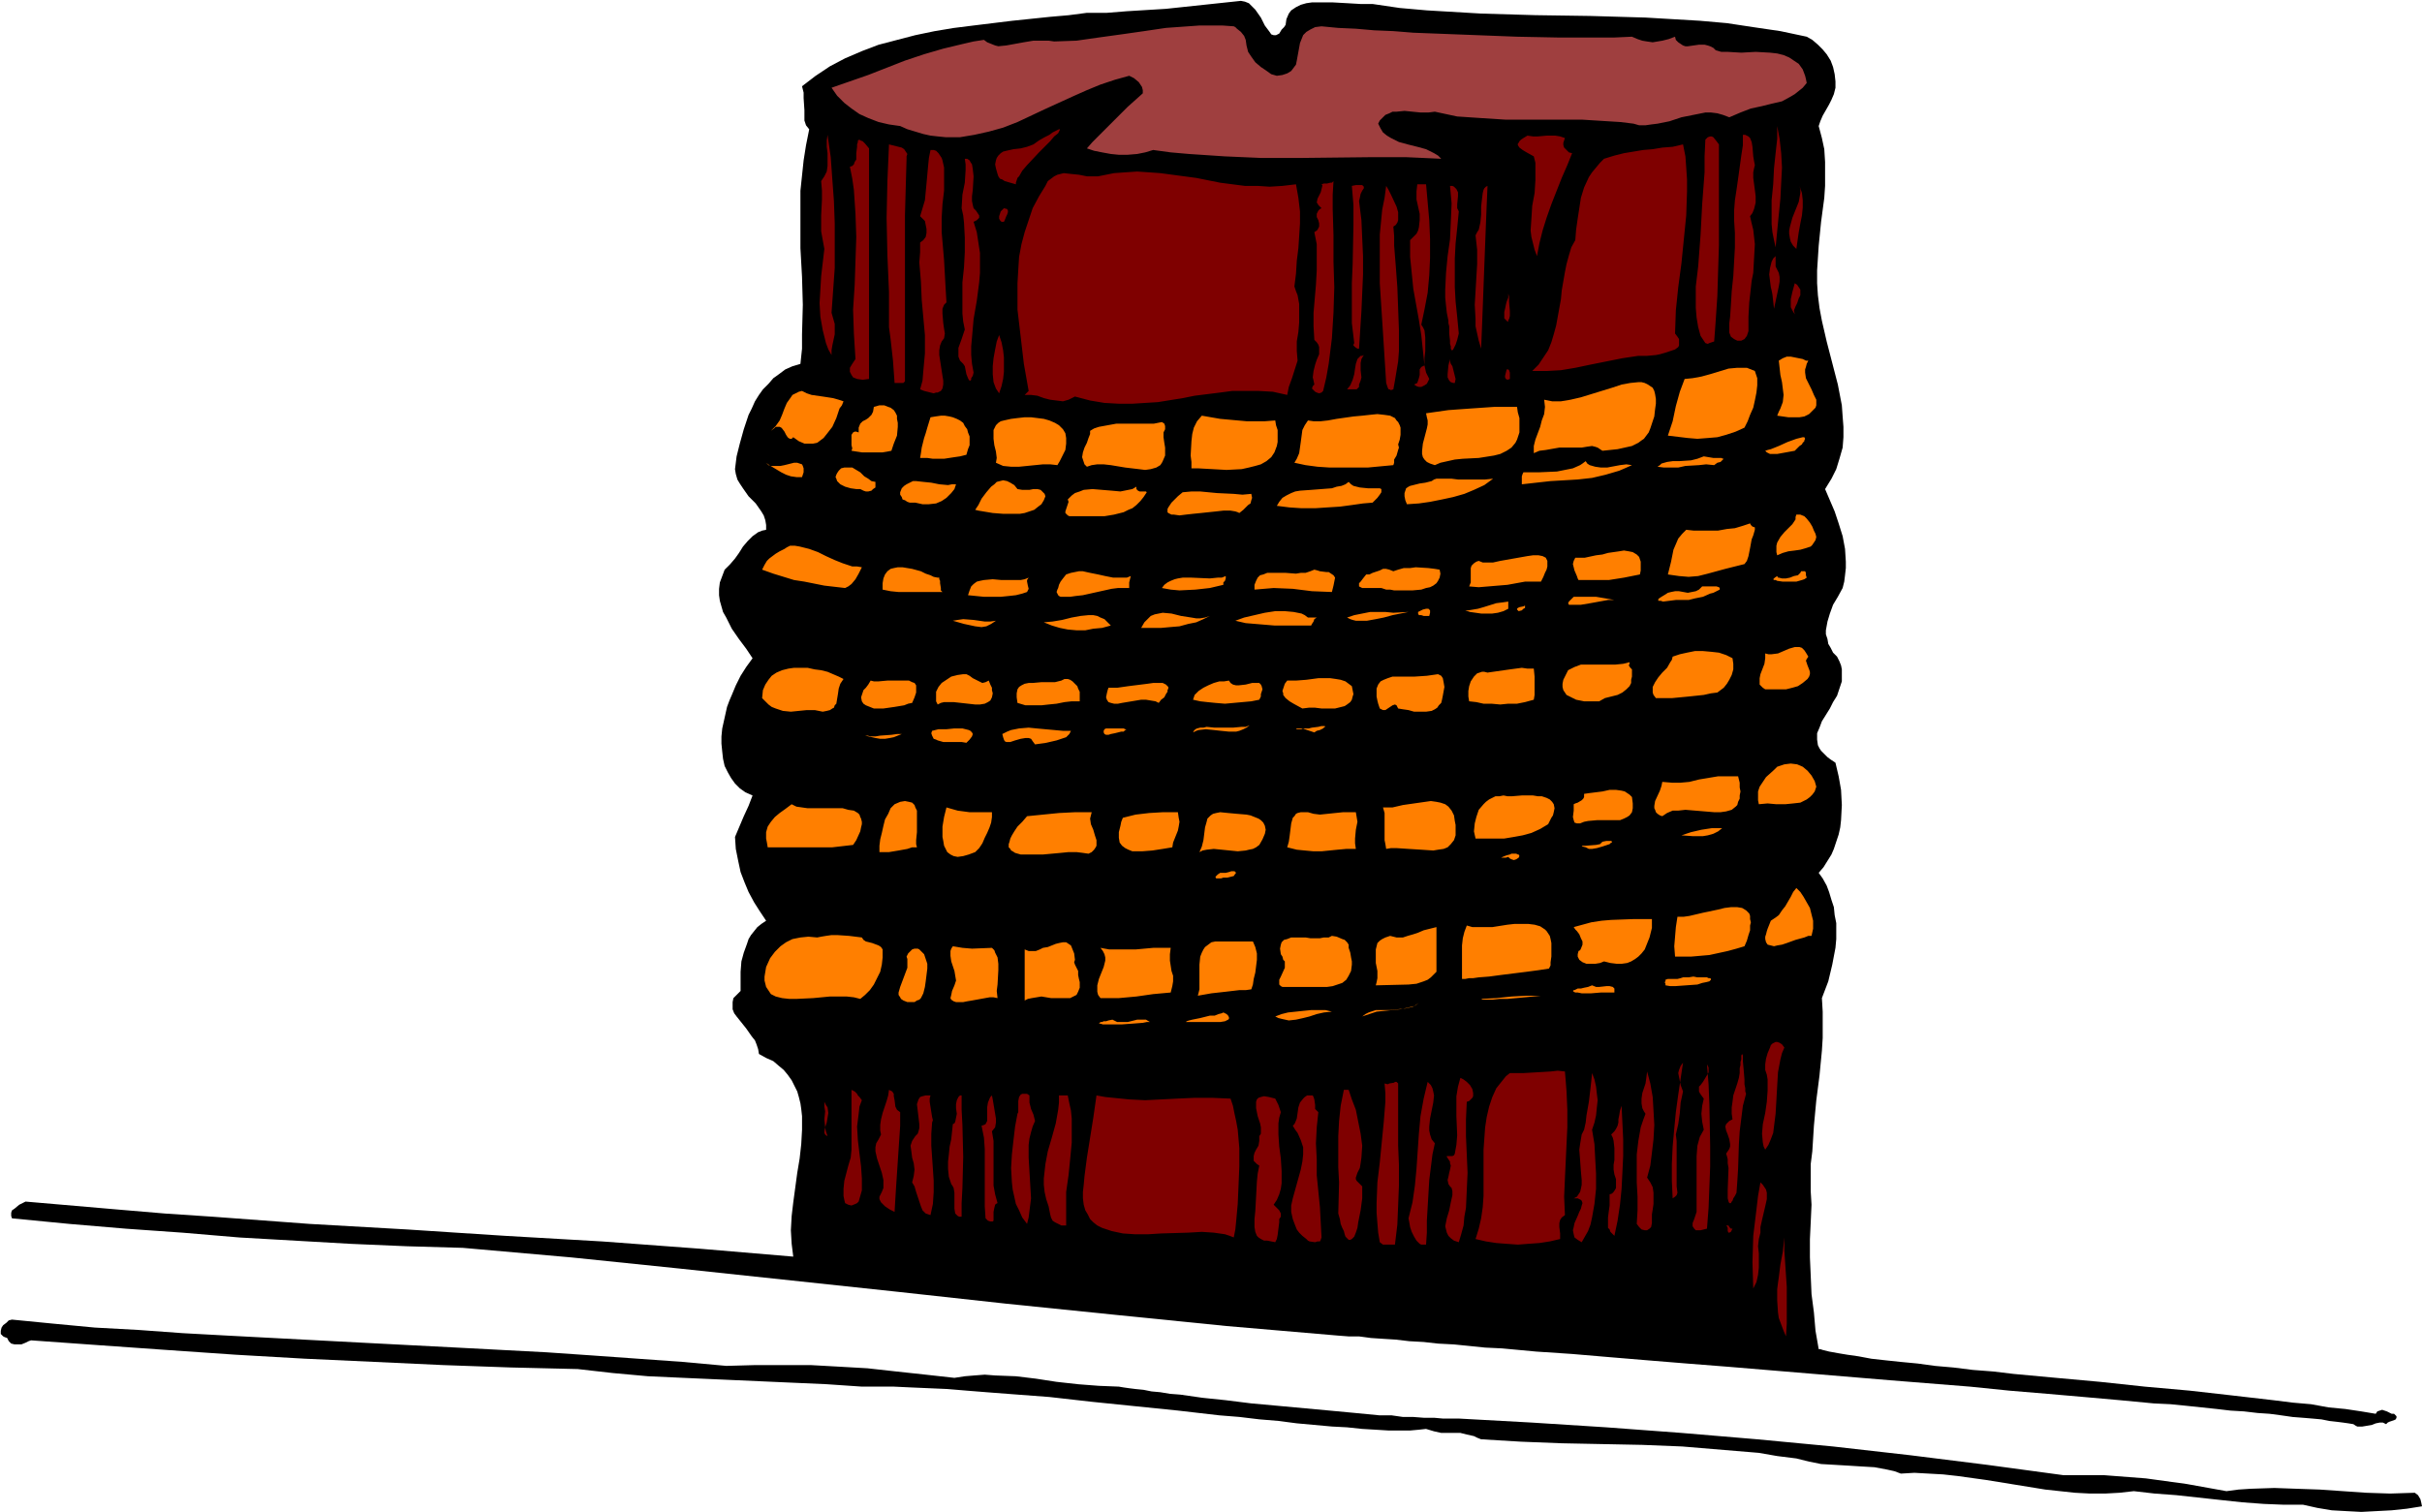 <svg xmlns="http://www.w3.org/2000/svg" fill-rule="evenodd" height="306.218" preserveAspectRatio="none" stroke-linecap="round" viewBox="0 0 3035 1895" width="490.455"><style>.brush1{fill:#000}.pen1{stroke:none}.brush3{fill:#7f0000}.brush4{fill:#ff7f00}</style><path class="pen1 brush1" d="m1611 31 1-7 3-7 3-4 6-4 6-3 7-2 7-1h26l18 1 17 1h15l34 5 34 3 34 2 34 2 68 2 69 1 69 2 34 2 34 2 34 3 33 5 34 5 33 7 7 4 7 6 6 6 5 6 5 8 3 8 2 9 1 9v8l-2 8-3 7-3 6-8 14-3 7-2 6 4 15 3 14 1 16v30l-1 15-4 30-3 30-2 31v16l1 15 2 16 3 16 6 26 7 27 7 27 5 26 1 14 1 13v13l-1 13-4 14-4 13-6 12-8 13 12 28 5 15 5 16 3 16 1 16v8l-1 9-1 8-2 8-6 11-6 10-4 11-3 10-2 11v5l2 6 1 6 3 5 3 6 5 5 3 6 2 5 1 5v15l-3 9-3 9-5 8-4 8-5 8-5 8-3 8-3 7v8l1 7 2 4 2 3 4 4 4 4 4 3 6 4 4 17 3 17 1 19-1 19-1 9-2 9-3 9-3 9-3 7-5 8-5 8-6 7 5 7 5 9 3 8 3 10 3 9 1 10 2 10v20l-1 11-4 21-5 21-8 21 1 17v33l-1 16-3 31-4 31-3 32-2 32-2 16v34l1 17-1 22-1 21v23l1 23 1 23 3 23 2 23 4 23h2l3 1 8 2 11 2 12 2 14 2 16 3 18 2 19 2 21 2 22 3 23 2 24 3 26 2 25 3 54 5 55 5 56 6 56 5 53 6 26 3 26 3 24 3 23 2 22 4 21 2 20 3 18 3 2-3 3-1 3-1 3 1 3 1 6 3h3l3 3v2l-1 2-2 1-6 2-2 1-2 2-2-1-2-1h-4l-5 1-5 2-6 1-6 1h-6l-2-1-3-2-6-1-7-1-8-1-9-1-10-2-11-1-12-1-13-1-14-2-15-2-15-1-17-2-17-1-17-2-19-2-19-2-20-2-21-1-42-4-45-4-46-4-48-4-49-5-50-4-50-4-204-17-51-4-49-4-48-4-47-4-45-3-43-4-21-1-20-2-20-2-19-1-18-2-18-1-17-2-16-1-15-1-15-2h-13l-13-1-140-12-139-14-137-14-137-15-272-29-136-14-136-12-70-2-70-3-70-4-70-4-71-6-71-5-71-6-72-7-1-3v-4l1-3 3-2 6-5 8-4 58 5 58 5 59 5 60 4 121 9 123 7 61 4 62 4 121 7 121 9 59 5 59 5-1-8-1-8-1-17 1-18 2-17 5-37 3-18 2-18 1-18v-17l-1-9-1-7-2-8-2-7-4-8-3-6-5-7-5-6-6-5-7-6-9-4-9-5-1-6-2-6-2-5-4-5-7-10-8-10-4-5-3-4-2-5v-9l1-5 4-4 5-5v-24l1-13 3-11 4-11 2-6 3-5 4-5 4-5 5-4 6-4-8-12-7-11-7-13-5-12-5-13-3-14-3-15-1-15 11-26 6-13 5-13-9-4-7-5-6-6-5-7-4-7-4-8-2-9-1-9-1-10v-9l1-10 2-9 2-9 2-9 3-8 3-7 5-12 6-12 7-11 8-11-8-12-9-12-9-13-7-14-4-7-2-7-2-7-1-7v-8l1-8 3-8 3-8 7-7 6-7 5-7 5-8 6-7 6-6 7-5 5-2 5-1v-6l-1-6-2-6-3-5-7-10-9-9-7-10-4-6-3-5-2-7-1-6 1-8 1-8 4-16 5-18 6-18 4-8 4-9 5-8 5-7 7-7 6-7 7-5 8-6 9-4 10-3 2-19v-18l1-37-1-35-2-36v-72l2-19 2-19 3-19 4-20-4-5-2-6v-13l-1-15v-7l-2-8 17-13 18-12 19-10 21-9 21-8 23-6 23-6 24-5 24-4 24-3 49-6 48-5 23-2 23-3h25l25-2 49-3 47-5 47-5 5 1 5 2 4 4 4 4 7 10 5 10 3 4 3 4 2 3 3 1h3l4-2 3-5 3-3 2-3z"/><path class="pen1" style="fill:#9f3f3f" d="m1561 50 1 7 2 8 4 6 5 7 7 6 6 4 7 5 7 2 7-1 6-2 5-3 3-4 3-4 1-5 2-11 2-11 2-5 2-5 4-4 5-3 6-3 8-1 21 2 22 1 23 2 24 1 25 2 26 1 52 2 52 2 51 1h71l22-1 7 3 6 2 6 1 7 1 6-1 6-1 8-2 8-3 1 4 3 3 3 2 3 2 3 1h3l14-2h7l4 1 3 1 4 2 3 3 7 2h8l17 1 18-1 18 1 9 1 8 2 7 3 6 4 6 4 5 7 3 8 1 4 1 5-5 6-5 4-5 4-5 3-11 6-13 3-12 3-14 3-13 5-14 6-8-3-7-2-8-1h-7l-15 3-15 3-15 5-15 3-8 1-7 1h-8l-7-2-16-2-16-1-32-2h-96l-31-2-15-1-15-1-14-3-14-3-8 1h-10l-10-1-10-1-10 1h-5l-4 2-5 2-3 3-4 4-2 4 3 6 3 5 5 4 5 3 10 5 11 3 12 3 11 3 10 5 5 3 4 4-44-2h-44l-91 1h-46l-46-2-45-3-23-2-22-3-10 3-10 2-12 1h-11l-10-1-11-2-10-2-9-3 7-8 8-8 18-18 18-18 19-17v-4l-1-4-2-3-2-3-6-5-6-3-18 5-18 6-17 7-18 8-35 16-34 16-18 7-18 5-18 4-18 3h-18l-10-1-9-1-9-2-10-3-10-3-9-4-14-2-13-3-13-5-11-5-10-7-9-7-9-9-7-10 23-8 23-8 46-18 24-8 24-7 25-6 13-3 13-2 4 3 5 2 5 2 4 1 10-1 11-2 11-2 12-2h19l7 1 28-1 28-4 29-4 28-4 27-4 28-2 14-1h29l14 1 2 1 2 2 5 4 4 5 2 5z"/><path class="pen1 brush3" d="m2225 310-2-9-2-10-1-10v-30l2-20 1-20 2-19 2-18v-16l3 16 2 18 1 18-1 19-1 20-2 20-4 41zm-952-79-14-4-3-2-3-1-2-3-1-3-2-7-1-5 1-5 1-3 2-3 3-3 3-2 4-1 9-2 9-1 8-2 8-3 7-5 7-4 6-3 4-3 4-2 2-1 2-1h1v1l-1 2-1 2-5 4-5 6-7 7-7 7-15 16-6 7-4 7-2 2-1 3-1 3v2zm-231 161 2 7 2 7v13l-3 14-1 6v6l-4-7-3-8-2-8-2-8-3-17-1-17 1-17 1-17 4-34-2-11-2-11v-20l1-20v-11l-1-12 2-3 2-3 3-6 1-7v-16l-1-8v-8l1-7 4 28 2 28 2 27 1 28v56l-2 28-2 28zm928-200-6 15-7 16-13 33-6 17-5 16-4 16-3 16-3-8-2-8-2-8-1-8 1-15 1-16 3-16 1-16v-22l-2-8-9-5-5-3-4-3-2-3v-2l1-1 1-2 2-2 3-2 5-3 7 1h6l11-1h11l6 1 6 2-1 3-1 3v3l1 3 2 2 2 2 2 2 4 1zm229 15-1 4-1 5v7l2 15 1 8v8l-1 4-1 4-2 5-3 4 2 9 2 8 1 9 1 9-1 18-1 18-2 10-1 9-2 18-1 18v18l-1 3-1 3-3 4-4 2h-5l-4-2-4-3-2-5v-12l1-8 1-15 1-17 2-19 2-36v-18l-1-16v-12l1-13 2-13 2-14 4-29 2-13v-13h3l2 1 2 1 2 2 2 5 1 6 1 12 1 6 1 5zm-45-26v126l-1 32-1 32-2 30-1 14-1 13-3 1-3 1-2 1-3-1-6-9-3-11-2-12-1-12v-27l3-25 3-40 1-19 1-19 3-40v-20l1-21 3-3 3-1h2l2 1 4 5 3 4zm101-8 1 13 1 13-1-13-1-13zm-1166 13v289l-8 1-7-1-5-2-2-3-2-4v-5l3-5 4-6-1-16-1-16-1-30 2-31 1-30 1-30-1-29-1-15-1-15-2-14-3-15 3-1 2-2 1-3 2-3v-8l1-8v-3l1-3v-2l2-1 1 1 3 1 3 3 5 6zm47 13-1 35-1 36v208l-1 1-1 1h-11l-1-14-1-14-3-27-2-15v-44l-2-46-1-47 1-46 2-46 8 2 8 2 3 2 2 3 2 3-1 3v3zm973-18 3 15 1 14 1 15v15l-1 30-3 30-3 30-4 30-3 29-1 29 3 4 2 3v8l-1 2-4 3-6 2-6 2-7 2-5 1-11 1h-11l-20 3-20 4-20 4-19 4-18 3-18 1h-18l8-8 6-9 6-9 4-10 3-10 3-11 4-22 2-11 1-11 4-23 2-10 3-11 3-10 5-9 1-13 2-14 2-13 2-13 4-13 6-13 4-6 5-6 5-6 5-5 13-4 12-3 24-4 12-1 12-2 13-1 13-3zm-926 58-2 17-1 17v18l3 35 1 18 1 18 1 17-3 3-2 5v6l1 12 1 7 1 6-1 6-3 4-2 5-1 6v6l2 13 2 13 1 6v5l-1 5-2 3-4 2h-2l-3 1-4-1-4-1-4-1-5-2 3-11 1-12 1-11 1-11v-23l-2-22-2-22-1-23-2-24 1-13v-12l4-3 3-4 1-5v-5l-1-5-1-5-3-3-3-3 3-10 3-10 2-21 2-22 1-10 2-10h4l3 1 3 3 2 3 2 3 1 3 2 9v29zm35 13 1 5 1 4 3 3 2 3 2 3v3l-1 1-2 2-2 1-2 1 4 13 2 13 2 13v25l-1 12-3 23-4 23-2 23-1 11v11l1 11 2 11-1 4-2 3v2l-1 1h-1l-1-1-1-2-2-5-1-5-1-5-2-3-4-4-2-5v-11l4-11 4-12-2-10-1-10v-39l2-19 1-19v-18l-1-19-1-9-2-9 1-17 3-15 1-16v-7l-1-7h3l3 2 1 2 2 3 1 6 1 9-1 17-1 8v6zm406-21 3 17 2 17v15l-1 16-1 15-2 16-1 16-2 16 2 6 2 5 2 11v23l-1 12-2 12v12l1 12-7 22-4 11-2 10-18-4-18-1h-33l-15 2-16 2-16 2-15 3-31 5-16 1-16 1h-17l-18-1-18-3-19-5-4 2-4 2-7 2-8-1-8-1-8-2-8-3-8-1h-8l5-5-6-34-4-34-4-34v-33l1-17 1-16 3-16 4-15 5-15 5-15 8-15 8-13 3-6 4-3 4-3 4-2 4-1 4-1 9 1 10 1 10 2h14l5-1 15-3 14-1 15-1 15 1 14 1 15 2 30 4 30 6 31 4h16l15 1 16-1 17-2zm34 259-2 2-3 1-3-1-2-1-2-2-2-2 1-3 2-2-1-5-1-4 1-8 2-8 2-6 3-7v-9l-1-3-2-3-3-3-1-17v-17l3-35 1-18v-33l-3-15 3-2 1-1 2-4v-4l-1-4-2-4v-4l2-4 2-2 2-1-2-2-2-2-1-2-1-1 1-5 2-4 2-4 1-4 1-4v-1l-1-1 3-1h4l4-1h2l2-2-1 17v18l1 33v33l1 32-1 32-2 32-2 16-2 16-3 17-4 17zm129-259 4 45 1 24v23l-1 22-2 22-4 21-4 19 2 3 2 4 1 9v17l-1 9v9l2 9 2 4 2 4-3 6-3 2-2 1-2 1h-3l-3-1-3-2 2-1 2-1 1-3 1-3 1-4v-7l2-3 2-1 2-1-2-19-2-19-3-19-7-39-2-20-2-20v-21l4-4 4-4 2-4 1-4 1-9v-8l-4-18v-10l1-9h11zm-84 21 3 24 1 23 1 22v23l-2 46-3 47h-2l-3-2-2-2v-1l1-2-3-25v-50l1-24 1-49v-25l-2-24 5-1h8l1 1 1 1v2l-2 3-2 4-1 5-1 4zm43 32 1 12v12l2 25 2 27 1 27 1 27v26l-1 13-2 12-2 12-2 11-3 1-2-1h-1l-1-2-1-3-1-3-4-63-2-31-2-31v-61l3-31 3-15 2-15 3 5 3 6 7 15 2 7v10l-1 3-2 3-3 2zm82-19-2 21-2 19-1 19v36l1 18 2 19 2 21-2 8-2 6-2 4-1 2-1 1h-1l-1-2v-3l-1-3v-4l-1-9v-9l-1-4v-3l-2-10-1-9-1-10v-10l1-21 2-21 3-21 1-22 1-23-1-11-1-11h3l2 1 3 3 2 4v5l-1 10v5l2 4zm28 172-3-10-2-9-2-9v-9l-1-18 1-17 1-17 1-17v-18l-1-9-1-9 2-4 2-3 2-9 1-10v-10l1-9 1-8 1-4 1-2 2-2 2-1-1 23-1 25-2 52-2 53-1 26-1 25zm395-125-4-4-3-5-1-4-1-6v-4l1-5 3-11 4-10 4-10 2-11v-5l-1-4 3 9 1 9v9l-1 10-2 10-2 11-3 21zm-993-34h-3l-2-2-1-2v-3l1-3 1-3 2-2 2-2 4 1 1 2v2l-1 3-1 2-2 5-1 2zm969 60 2 4 1 5v6l-1 6-3 14-3 14-1-9-1-9-1-5-1-4-1-8-1-8 1-8 2-8 2-4 3-3v13l1 2 1 2zm22 56-3-5-2-4v-10l2-9 3-11 3 2 2 3 2 3v7l-2 4-2 6-2 4-2 5 1 5zm-361 8-3-3v-8l1-4 1-5 1-4 2-5v-5l1 4v6l1 12v6l-1 4-1 1v2h-1l-1-1zm-636 91-2-3-2-3-3-8-1-10v-10l1-10 2-11 2-10 3-8 3 9 2 10 1 9v18l-1 9-2 9-3 9zm451-11v3l-2 2-1 1h-12l4-5 3-7 2-7 1-7 1-6 2-6 2-2 2-2h2l2-1-3 5-1 5v9l1 9-1 4-2 5z"/><path class="pen1 brush4" d="m2276 508-1 3-3 3-5 5-6 3-6 1h-14l-7-1-7-1 2-5 2-4 3-8 1-9-1-8-1-8-2-9-1-9-1-9 5-3 5-2h5l5 1 5 1 5 1 4 2h3l-2 4-1 4-1 3v4l1 7 7 14 3 7 3 6v7z"/><path class="pen1 brush3" d="M1823 480h-2l-3-1-1-1-1-1-2-4v-4l1-11 1-4 1-4v3l1 3 2 3 1 4 2 8 1 4-1 5z"/><path class="pen1 brush4" d="m2186 536-11 5-12 4-11 3-12 1-13 1-12-1-25-3 6-18 4-19 5-18 3-8 3-8 10-1 11-2 11-3 23-7 11-1h12l5 2 5 2 3 9v9l-1 9-2 10-2 9-4 9-3 8-4 8z"/><path class="pen1 brush3" d="m1892 475-3 1-2-1-1-2v-2l1-4 1-4h2l1 1 1 3v8z"/><path class="pen1 brush4" d="m2070 531-2 6-2 5-3 4-3 4-3 2-4 3-8 4-9 2-9 2-19 2-3-2-3-2-3-1-4-1-7 1-6 1h-28l-17 3-8 1-7 3v-9l2-8 6-16 2-8 3-8 1-9-1-9 5 1 5 1h11l12-2 13-3 26-8 13-4 12-4 11-2 10-1h4l4 1 4 2 3 2 3 2 2 4 1 4 1 6v6l-1 7-1 9-3 9zm-1013-28-2 5-3 4-4 12-5 11-7 9-4 5-4 3-4 3-5 1h-11l-7-3-7-5-2 2h-2l-2-1-1-1-2-3-1-2-1-2-3-4-1-1-2-1h-5l-2 2-4 3 6-6 5-7 3-7 3-8 3-7 5-7 2-3 4-2 4-2 4-1 6 3 6 2 14 2 13 2 7 2 6 2zm844 7 1 7 2 7v18l-3 9-2 4-5 6-6 4-8 4-8 2-19 3-20 1-10 1-9 2-9 2-7 3-6-2-4-2-3-3-2-3-1-4v-4l1-9 5-19 1-5v-5l-1-4-1-5 28-4 28-2 29-2h29zm-784 55-5 1-6 1h-26l-13-2 1-3-1-4v-13l2-3 2-1h2l3 1v-6l2-5 3-3 4-2 3-2 4-4 2-4 1-6 7-2h6l5 2 3 1 4 3 2 3 2 4v4l1 5v5l-1 11-4 10-3 9zm635-8 1 4-1 3-2 7-3 5v4l-1 3-32 3h-48l-15-1-15-2-14-3 3-5 3-7 1-7 1-7 2-15 3-6 4-6 7 1h9l9-1 11-2 21-3 11-1 9-1 10-1 9 1 7 1 6 3 2 3 2 2 2 4 1 3v9l-1 6-2 6zm-154-30 1 6 2 6v15l-1 5-3 8-4 6-6 5-7 4-7 2-8 2-9 2-19 1-18-1-18-1h-8v-8l-1-8 1-18 1-9 2-8 4-8 6-7 23 4 22 2 11 1h23l13-1zm-387 43-8 2-7 1-13 2h-14l-7-1h-9l1-6 1-7 3-12 2-6 2-7 4-13 6-1 7-1h5l6 1 4 1 5 2 4 2 4 3 2 4 3 4 1 4 2 5v11l-2 5-2 7zm114 13-9-1h-9l-20 2-10 1h-10l-10-1-9-4 1-6-1-8-2-8-1-8v-11l2-4 1-2 3-3 3-2 4-1 9-2 8-1 9-1h8l8 1 8 1 7 2 7 3 5 3 5 5 3 5 1 6v7l-1 8-2 4-5 10-3 5zm133-35 1 7 1 6v10l-3 7-1 2-2 3-5 3-7 2-7 1-8-1-17-2-18-3-9-1h-8l-7 1-6 2-3-3-1-3-1-3-1-3 1-6 2-6 3-6 2-6 2-5v-4l5-3 6-2 11-2 11-2h47l10-2 3 2 1 3v4l-1 2-1 2v6zm791 17-11 2-11 2h-9l-4-2-2-2 3-1 4-1 5-2 5-2 11-5 11-4 4-1 4-1h2l1 2-1 2v1l-2 2-1 2-3 2-3 3-3 3zm-101 18-10-1-9 1-17 1-9 2h-18l-8-1 3-2 2-2 7-2 7-1h8l15-1 8-2 8-3 6 1 6 1h10l2 1h1l-1 1-1 1-2 2-4 1-4 3zm-103 0-9 4-7 3-17 5-17 4-18 2-34 2-18 2-18 2v-10l1-3 1-2h19l23-1 10-2 10-2 9-4 3-2 4-3 2 3 3 2 7 2 7 1h8l16-3 8-1 7 1zm-1040 15h-7l-7-1-6-2-6-3-10-6-5-3-4-3 3 3 3 1h12l5-1 8-2 4-1h4l3 1 3 1 1 2 1 3v5l-2 6zm92 6v7l-3 2-2 2-4 1h-3l-3-1-4-2h-5l-7-1-7-2-6-3-4-4-1-3-1-2 1-3 1-2 2-3 3-3 4-1h10l5 3 5 3 2 2 3 3 5 3 4 3 5 1zm774-4-11 8-13 6-12 5-14 4-14 3-15 3-14 2-15 1-2-5-1-5v-4l1-3 1-3 3-2 2-1 4-1 8-2 7-1 8-2 3-2 3-1h19l8 1h34l10-1zm-673 7-2 6-4 5-6 6-6 4-7 3-9 1h-8l-9-2h-7l-3-1-3-2-3-1-1-3-2-3v-3l2-5 3-3 3-2 4-2 4-2h4l9 1 10 1 10 2 11 1 5-1h5zm112 15-2 5-3 5-4 3-5 4-6 2-6 2-6 1h-21l-13-1-12-2-6-1-4-1 2-3 2-3 4-8 6-8 6-7 4-3 3-3 4-1 4-1 5 1 4 2 5 3 4 5 6 1h9l5-1h5l4 1 3 3 2 2 1 3zm410 8-12 1-14 2-15 2-16 1-15 1h-17l-15-1-16-2 3-5 4-5 5-3 6-3 5-2 6-1 14-1 13-1 13-1 6-2 6-1 5-2 4-3 3 3 3 2 4 1 4 1 10 1h15l2 1v4l-2 3-3 4-6 6zm-283-13-4 6-4 5-5 5-5 4-5 2-6 3-12 3-12 2h-44l-2-1-1-1-2-2v-2l1-3 2-6 1-3-1-3 5-5 4-3 6-2 5-2 11-1 12 1 12 1 11 1 5-1 5-1 5-1 5-3v3l2 2 2 1h8l1 1zm131 2 1 5-1 3-1 4-3 2-6 6-5 4-2-1-3-1-6-1h-9l-9 1-19 2-10 1-9 1-8 1-7-1h-3l-2-1-2-1-1-1v-4l1-2 2-3 2-3 4-4 4-4 6-5 11-1h11l21 2 21 1 11 1 11-1zm708 54-1 4-2 3-2 3-2 2-6 2-7 2-7 1-8 1-7 2-7 3-1-4v-8l1-4 4-7 5-6 10-10 4-6v-3l1-3h5l5 2 3 3 4 5 3 5 2 5 2 4 1 4zm-90 34-12 3-12 3-11 3-11 3-12 3-12 1-12-1-7-1-7-1 4-16 3-15 3-7 3-7 5-6 5-5 9 1h31l11-2 10-1 10-3 9-3 1 2 2 2 3 1v3l-2 7-2 5-2 11-2 10-2 6-3 4zm-1106 4-2 4-2 4-4 7-5 6-4 3-4 2-26-3-25-5-13-2-13-4-13-4-14-5 3-6 3-5 3-3 8-6 5-3 6-3 3-2 4-2h6l6 1 12 3 11 4 10 5 11 5 10 4 12 4h6l6 1zm975 9-20 4-19 3h-38l-1-2-1-3-3-7-1-4-1-4 1-4 2-4h12l14-3 8-1 7-2 14-2 6-1 6 1 5 1 5 3 3 3 2 6v11l-1 5zm-124 9h-20l-11 2-11 2-24 2-12 1-12-1 2-5v-18l1-3 3-3 3-2 3-1 5 2h13l9-2 17-3 17-3 7-1h7l5 1 4 2 1 2 1 2v7l-1 4-2 4-2 5-3 6zm-756-5h2v2l1 2v3l1 6v3l2 2h-55l-10-1-10-2v-8l1-6 2-5 3-4 4-3 4-1 5-1h6l6 1 6 1 11 3 6 3 6 2 4 2 5 1zm629-10 1 5-1 5-2 4-2 3-4 3-4 2-5 1-6 2-11 1h-23l-5-1h-5l-3-1-3-1h-24l-2-1-2-1v-4l2-2 3-4 4-5h4l4-2 9-3 4-2h4l4 1 5 2 6-2 7-2h8l7-1 16 1 8 1 6 1zm-131 10-2 10-1 4-1 4-25-1-24-3-24-1-12 1-12 1v-6l2-5 2-4 3-3 4-1 5-2h23l13 1 6-1h6l6-2 5-2 4 1 3 1 8 1h3l3 2 3 2 2 3zm-256-2-1 4-1 4v7h-14l-8 1-9 2-18 4-9 2-9 1-7 1h-12l-2-1-1-1-1-2-1-2 1-3 1-2 1-4 2-4 3-4 4-5 6-2 5-1 5-1h5l9 2 10 2 9 2 10 2h17l5-2zm847 2-3 2-3 1-7 2h-17l-7-1-2-1h-2l-1-1 1-1 1-1 3-2 1 2h1l4 1h5l5-1 5-2 5-1 3-3 1-2h5l1 2v3l1 3zm-731 9-17 4-18 2-20 1-11-1-11-2 3-4 4-3 4-2 5-2 4-1 6-1h11l23 1 10-1h5l5-2v3l-1 3-2 2v3zm-246 9-6 2-8 2-9 1-10 1h-21l-10-1-10-1 2-6 2-5 3-3 4-3 4-1 5-1 11-1 11 1h24l5-1 5-2-2 3v2l1 5 1 4-1 2-1 2zm829 10h-16l-8 1-8 1-3-1h-3v-2l1-1 3-2 5-3 3-2 4-1 5-1h5l11 2 5-1 5-1 4-2 4-4h18l3 1 1 1v2l-2 1-2 1-4 2-4 1-9 4-10 2-8 2zm-93 0h-8l-11 2-11 2-12 2h-15l-1-2 1-2 2-2 4-4h28l12 2 11 2zm-133 11-6 3-7 2-7 1h-14l-7-1-7-1-6-2h4l6-1 6-1 7-2 16-5 8-1 7-1v9zm17 2-4 1-1-1-1-1v-1l1-1 2-1 5-1 2-1v3l-2 1-2 2zm-257 9-3 2-1 3-2 3-1 2h-46l-12-1-12-1-12-1-13-3 11-4 13-3 13-3 13-2h12l11 1 5 1 5 1 4 2 4 3h11zm141-2h-7l-3-1h-3l-1-2v-2l2-1 2-1 2-1 4-1h3l1 1 1 1v3l-1 4zm-26-5-10 2-10 2-11 3-10 2-11 2h-14l-4-1-3-1-4-2 9-3 10-2 10-2h19l10 1 19-1zm-249 5-8 4-9 4-10 2-11 3-12 1-11 1h-25l4-7 4-4 4-4 5-2 5-1 5-1 11 1 12 3 13 2 6 1h5l6-1 6-2zm-124 12-11 3-11 1-10 2h-11l-11-1-10-2-10-3-10-4 11-1 12-2 12-3 11-2 10-1h6l5 1 4 2 5 2 4 4 4 4zm-144-6-3 2-3 2-6 3-6 1-8-1-14-3-7-2-7-2 6-1 7-1 13 1 14 2h7l7-1zm1020 67-1 3-2 3-6 5-6 4-7 2-8 2h-26l-3-2-2-2-2-2v-8l1-5 5-13 1-7v-6l4 1h4l8-1 7-3 7-3 7-2h6l3 1 3 3 2 3 3 5-2 3-1 2 2 6 2 5 1 3v3zm-97-20 1 7v7l-2 7-3 6-3 5-4 5-4 3-4 3-8 1-9 2-19 2-21 2h-20l-3-4-1-3v-7l3-6 4-6 5-6 6-6 4-7 2-3 1-4 9-3 9-2 10-2h10l11 1 9 1 9 3 8 4zm-126 18v5l-1 4v4l-2 4-2 2-2 2-5 4-6 3-8 2-8 2-7 4h-19l-10-2-4-2-4-2-4-2-2-3-2-3-1-4v-4l1-5 3-6 3-6 4-2 4-2 8-3h43l10-1 8-2v2l-1 2 2 3 2 2v4zm-988 8-2 3-2 3-2 6-1 7-1 6-1 6-2 2-1 3-2 1-3 2-4 1-5 1-10-2h-10l-10 1-10 1-10-1-9-3-5-2-4-3-4-4-4-4 1-10 3-7 4-6 4-5 6-4 7-3 8-2 7-1h17l9 2 8 1 8 2 7 3 7 3 6 3zm865 26-11 3-10 2h-11l-10 1-11-1h-10l-9-2-9-1-1-6v-7l1-6 2-6 4-6 4-4 3-1 3-1h3l4 1 28-4 15-2 7 1h8l1 10v23l-1 6zm-683-24 2 5 2 4v3l1 4-1 5-2 4-3 2-4 2-6 1h-6l-27-3h-12l-4 1-4 2-2-4v-12l3-6 4-5 6-4 6-4 8-2 7-1h4l4 2 4 3 4 2 4 2 4 2 4-1 4-2zm567 28-3 3-2 3-3 2-4 2-7 1h-15l-7-2-7-1-6-1-1-2-1-2-2-1-3 1-6 4-3 2h-3l-2-1-2-1-2-6-1-4-1-5v-10l2-5 3-4 4-2 5-2 6-2h28l15-1 7-1 7-1 4 2 2 3 1 5 1 6-2 11-1 5-1 4zm-112-4-2 3-4 3-3 2-4 1-8 2h-17l-8-1h-8l-8 1-11-6-5-3-5-4-3-4v-2l-1-3 1-3 1-3 1-3 3-4h11l13-1 15-2h15l7 1 6 1 6 2 4 3 4 3 1 5 1 5-1 3-1 4zm-341-6v8h-10l-9 1-10 2-10 1-9 1h-20l-10-3-1-7v-5l1-5 2-3 3-2 4-2 5-1h5l11-1h17l4-1 4-1 4-2h4l3 1 3 2 3 3 3 3 1 3 2 4v4zm-210 10-5 1-5 2-12 2-14 2h-12l-5-2-5-2-3-2-2-3-1-5 1-3 1-3 1-3 3-3 3-4 3-5 4 1h6l11-1h27l4 2 3 1 2 3v9l-2 6-3 7zm435-4-10 2-11 1-11 1-11 1-12-1-10-1-9-1-9-2 1-3 1-3 5-5 6-4 6-3 7-3 7-2h6l6-1 2 3 3 2 4 1h3l9-1 4-1 4-1h9l2 2 1 2 1 4-2 6v3l-2 4zm-126 4-4-2-6-1-6-1h-6l-24 4-5 1h-5l-4-1-3-1-2-3-1-3 1-5 1-4 1-3h11l7-1 7-1 16-2 8-1 7-1h12l4 2 2 2 1 1v2l-1 2v2l-2 3-2 4-4 3-3 4zm-241 50-6-1h-23l-7-2-2-1-3-1-1-2-1-2-1-3 1-3 4-1 4-1h10l10-1h10l4 1 4 1 2 1 2 2 1 2-1 3-3 4-4 4zm355-22-4 3-4 2-5 2-4 1h-9l-10-1-9-1-10-1-9 1-3 1-4 2 1-2 2-2 2-1 4-1h4l4-1 10 1h23l11-1h5l5-2zm81 9-6-2-6-2-5-1h-6l1 1h6l4-1h5l4-1 8-1 4-1h4l1 1h-1l-2 2-4 2-4 1-3 2zm-305-2-2 4-4 4-6 2-6 2-13 3-14 2-3-4-2-3-3-1h-4l-6 1-7 2-6 2h-5l-2-1-1-2-1-3-1-4 6-3 5-2 10-2 12-1 10 1 22 2 11 1h10zm50 4-3 1h-3l-2-1-1-2v-2l1-2 2-1h22l2 1h1v1h-1l-1 1-1 1h-3l-4 1-4 1-5 1zm34-7h26-26zm-296 7-5 2-5 2-5 1-6 1h-6l-6-1-13-3h3l4 1h6l6-1 14-1 7-1h6zm1146 66-2 6-3 4-3 3-4 3-4 2-4 2-9 1-10 1h-11l-11-1-11 1-1-5v-11l2-6 4-6 4-6 10-9 2-2 2-2 9-3 8-1 8 1 7 3 6 5 5 6 4 7 2 7zm-98-13 2 8v6l1 5-1 5v4l-2 4-1 4-2 2-5 4-7 2-7 1h-8l-36-3-9 1h-7l-7 3-6 4-3-1-3-2-2-2-1-3-1-2v-3l1-6 6-13 2-6 1-5 12 1h11l11-1 12-3 24-4h25zm-133 26 1 8v6l-1 5-3 4-3 2-4 2-5 2h-29l-11 1-5 1-5 2h-4l-3-1-1-3-1-4 1-8v-8l2-1 3-1 5-3 2-2 1-2v-4l7-1 8-1 8-1 9-2h8l7 1 4 1 3 2 3 2 3 3zm-105 34-10 6-11 5-11 3-11 2-12 2h-36l-2-9 1-10 2-8 3-9 6-7 3-3 4-3 4-2 4-2h5l5-1 5 1h6l12-1h14l6 1h5l6 2 4 2 3 3 2 3 1 5-1 5-1 4-2 3-2 4-2 4zm-117-4 1 5v13l-2 6-4 5-4 4-5 2-7 1-6 1-15-1-16-1-15-1h-7l-6 1-1-6-1-5v-34l-2-7h12l13-3 14-2 14-2 7-1 7 1 5 1 6 2 4 3 4 5 3 6 1 7zm-754 30-26 3h-81l-1-6-1-5v-8l2-7 4-6 5-6 6-5 7-5 8-6 6 3 7 1 7 1h44l7 2 7 1 5 3 2 2 1 3 1 2 1 4v3l-1 4-1 5-5 11-4 6zm80 3h-6l-6 2-11 2-12 2h-12v-8l1-8 2-8 2-9 2-8 4-7 3-7 5-5 7-3 6-1 5 1 4 1 3 3 1 3 2 4v27l-1 10v5l1 4zm94-44v6l-1 7-2 6-3 7-3 6-3 7-4 6-5 5-8 3-7 2-7 1-5-1-4-2-4-3-2-4-2-4-1-6-1-5v-13l2-12 3-12 7 2 7 2 15 2h28zm125 0-1 4-1 4 1 7 3 7 2 7 2 6v7l-1 2-2 3-3 3-4 2-7-1-8-1h-10l-10 1-22 2h-28l-7-2-3-2-2-1-1-2-2-2v-4l1-3 1-4 2-4 3-5 4-6 6-6 6-7 20-2 20-2 20-1h21zm101 44-12 2-13 2-13 1h-12l-5-2-4-2-4-3-3-4-1-6v-7l2-8 1-5 2-5 16-4 17-2 17-1h19l1 7 1 5-1 6-1 5-2 5-2 5-2 5-1 6zm109-3-4 3-4 2-5 1-4 1-10 1-10-1-20-2-9 1-5 1-4 2 3-7 2-8 1-8 1-8 2-7 1-4 2-2 2-2 3-2 4-1 5-1 10 1 11 1 12 1 5 1 5 2 5 2 3 2 3 3 2 4 1 5-1 5-3 7-4 7zm121 5h-12l-11 1-10 1-10 1h-10l-11-1-10-1-12-3 2-7 1-7 2-16 2-7 2-2 2-3 2-1 4-1h9l7 2 8 1 29-3h16l1 6 1 6-2 10-1 11v6l1 7zm459-26-5 4-6 3-7 2-6 1h-13l-14-1 12-4 13-3 13-2h13zm-167 26-4-2-4-1-1-1h-1 6l13-1 5-1 2-2 1-1 5-1h6l1 1v1h-1l-2 2-3 1-6 2-7 2-6 1h-4zm-101 10-3 1h-6l2-1 5-2 4-1 2-1h6l2 1h1l1 2-1 2-3 2-3 1-3-1-2-1-2-2zm-357 26-3 1h-6l-1-2 1-1 2-2 3-2h7l4-1 3-1h4l1 1 1 1-1 1-2 3-4 1-4 1h-5zm737 73h-4l-5 2-11 3-11 4-6 2-6 1-4 1-4-1-4-1-2-3-1-4v-3l1-3 1-4 1-3 2-5 2-5 6-4 4-3 4-6 4-5 7-12 3-6 4-5 5 5 4 6 4 7 4 7 2 8 2 8v10l-2 9zm-84 13-10 3-11 3-23 5-23 2h-20l-1-13 1-12 1-12 2-13h8l7-1 17-4 19-4 8-2 8-1h8l6 1 5 3 2 2 2 2 1 3v4l1 4-1 4v6l-2 6-2 7-3 7zm-116-34v11l-3 12-4 10-2 5-4 5-4 4-4 3-5 3-5 2-7 1h-6l-8-1-8-2-5 2-6 1h-11l-5-2-4-3-1-2-1-2v-3l1-4 2-1 1-2 2-5v-4l-2-4-2-5-3-4-2-2-2-3 11-3 11-3 13-2 12-1 27-1h24zm-126 47-1 7v4l-2 4-13 2-15 2-32 4-15 2-13 1-7 1h-5l-5 1h-4v-42l1-9 2-8 3-8 7 2h25l19-3 9-1h17l8 1 7 2 6 4 2 2 2 3 2 3 1 4 1 5v17zm-144 19-4 4-3 3-4 3-5 2-9 3-10 1-41 1 1-4 1-5v-9l-2-10v-17l1-4 1-4 3-3 3-2 4-2 6-2 8 2h8l6-2 7-2 6-2 7-3 8-2 8-2v56zm-694-28v10l-1 9-2 9-4 8-4 8-5 7-6 6-6 5-8-2-9-1h-21l-21 2-21 1h-9l-9-1-8-2-6-3-2-3-2-3-2-3-1-4-1-4v-5l1-6 1-6 5-11 6-8 7-7 7-5 8-4 10-2 10-1 11 1 5-1 6-1 7-1h7l15 1 16 2 2 3 3 2 8 2 8 3 3 2 2 3zm584-2 2 6 1 6 1 5v4l-1 8-3 6-3 5-5 4-6 2-6 2-7 1h-56l-2-1-2-2v-6l2-4 5-11v-8l-2-2-1-4-2-3-1-7 1-5 1-3 3-3 4-1 5-2h18l6 1h12l5-1h6l4-2 6 1 7 3 3 1 3 3 2 3v4zm-339 34 1 5 1 4v7l-2 5-2 4-4 2-4 2h-24l-12-2-6 1-6 1-5 1-4 2v-64l5 2h9l5-2 4-2 6-1 10-4 4-1 5-1h4l3 2 3 2 2 5 2 5 1 8-1 3 1 3 2 4 2 4v5zm219-42 3 7 2 8v8l-1 8-1 8-2 8-1 7-2 6-7 1h-8l-17 2-18 2-17 3 1-4 1-4v-31l1-10 2-5 2-4 2-3 4-3 4-3 5-1h47zm-327 8 3 3 1 3 3 6 1 8v8l-1 18-1 8 1 9-5-1h-5l-11 2-11 2-6 1-5 1h-9l-3-1-3-2-1-2 1-4 1-5 3-7 2-6-1-6-1-6-4-12-1-7v-6l1-3 2-3 6 1 6 1 12 1 25-1zm-81 26-2 16-1 7-2 8-3 6-2 2-3 1-3 2h-9l-5-2-3-2-1-2-2-3v-3l2-7 3-8 3-8 3-8v-11l-1-3 2-4 3-3 2-2 3-1h4l2 1 2 2 4 4 2 6 2 6v6zm305-26-1 8v8l2 13 2 6v7l-1 6-2 8-22 2-21 3-22 2h-23l-3-4-1-4v-8l2-8 6-15 2-8v-4l-1-4-2-4-3-4 11 2h33l11-1 11-1h22zm620 47v-2l-1-2 1-1v-2l3-1h12l4-1 3-1h7l6-1 5 1h12l2 1h2l1 1v1l-2 2-4 1-5 1-6 2-14 1-14 1h-6l-6-1zm-64 9h-17l-12 1h-12l-5-1h-3l-2-1-1-1 1-1h1l2-1 2-1h4l4-1 5-1 5-2 5 2h4l9-1h4l4 1 2 2v5zm-167 8 19-1 19-2 19-1h18l-10 1-10 1-22 2h-10l-9 1h-12l-2-1zm-149 22 4-3 4-2 9-3h18l10-1 9-1 9-2 4-2 4-3-6 4-8 2-9 2-10 1-20 2-9 3-9 3zm-38-6-10 1-9 2-9 3-8 2-9 2-9 1-9-2-4-1-4-2 8-3 8-2 19-2 10-1h18l8 2zm-155 13h-28l1-1 3-1 4-1 5-1 5-1 12-3h6l5-2 4-1 2-1 4 2 2 2 1 2v2l-1 1-4 2-6 1h-15zm-73 0h-4l-5 1-13 1-14 1h-23l-3-1h-2l1-1 1-1h2l2-1h3l3-1 5-1 6 3h13l12-3h11l5 3z"/><path class="pen1 brush3" d="m2236 1313-3 7-2 8-3 16-1 17-1 18-1 17-2 16-1 8-3 8-3 7-4 6-2-4-1-5-1-11 1-12 3-14 2-14 1-14v-14l-1-6-2-6v-7l1-7 2-7 3-7 1-3 2-2 2-1 2-1h2l3 1 3 2 3 4zm-60 182-2 4-2 3-1 3-1 1-1 2h-2l-1-2-1-4v-11l1-27-1-6v-5l-1-4-1-3 2-3 2-3 1-3v-3l-1-6-2-6-2-5-1-5 1-3 2-2 2-2 4-2-1-7v-8l1-7 1-8 5-15 2-7 1-6v-6l1-4v-4l1-3v-5l1-2 1 2v7l1 11 1 12v6l1 5v4l1 3-4 15-2 16-2 16-1 16-1 31-1 16-1 14zm-67-127-3 14-1 13-2 14-3 13 1 8v57l1 8-1 3-1 1-1 1-3 2-1-22v-21l1-22 2-22 2-21 3-22 3-20 3-20-3 4-2 5-1 4 1 5 2 10 3 8zm30 172-4 1-4 1h-6l-1-1-1-1-2-3v-4l2-5 3-9v-70l1-13 3-11 5-9-2-10-1-10 1-10 2-9-3-4-2-3-1-2v-6l2-2 3-4 3-5 3-5 1-2v-6l-2-4 2 25 1 25 1 52v26l-1 26-1 26-2 26zm-178-17-4 3-2 3-1 4v5l1 8v7l-13 3-13 2-14 1-13 1-14-1-13-1-13-2-13-3 4-13 3-13 2-14 1-14v-58l1-14 1-14 2-13 3-13 4-12 5-11 8-10 4-5 5-4h17l34-2 9-1 9 1 1 12 1 13 1 23v22l-1 21-2 43-1 23 1 23zm103-47 2 3 2 3 3 6 1 7v14l-1 7-1 6v11l-1 5-2 2-3 2h-3l-4-1-3-3-3-4 1-17v-17l-1-18v-35l2-17 3-17 3-9 3-8-2-3-2-4-1-6v-6l1-7 4-12 1-7 1-8 4 15 3 17 1 17 1 18-1 18-2 17-2 16-4 15zm-69-60 3 18 1 19 1 18v19l-2 19-3 17-2 9-3 8-4 7-4 7-5-3-4-3-1-4-1-5 1-4 1-5 4-9 2-5 2-4 1-4 1-3-1-3-1-1-4-2h-5l4-2 2-3 2-3 1-4 1-5v-6l-1-11-1-14-1-13 1-7 1-6 1-6 3-6 2-9 1-9 3-17 2-17 1-9 1-10 3 8 2 9 1 9 1 8-1 9-1 10-2 9-3 9zm-157-35-1 22v21l1 23 1 23-1 22-1 22-2 11-1 11-3 11-3 10-6-2-4-3-3-3-2-4-1-4-1-4 2-10 3-10 1-5 1-5 2-9v-5l-1-4-2-2-2-3-1-5 1-4 1-5 1-4 1-5-1-3v-2l-2-3-2-3v-1h7l2-1 1-2 2-11 1-12-1-24v-25l2-12 3-11 4 2 4 3 4 4 3 5 1 5v4l-1 2-2 2-2 2-3 1zm-86-21v76l1 24v26l-1 25-1 24-3 25h-15l-4-3-2-12-1-12-1-13v-12l1-26 3-25 5-51 2-25v-11l-1-12 4 1 2-1 6-1 1-1h2l2 2v2zm46 73-3 14-2 16-2 16-1 17-1 17-1 17v15l-1 15h-6l-2-1-4-4-3-5-3-6-2-6-1-6-1-5 5-20 3-21 2-21 3-44 2-22 4-22 5-21 4 4 2 4 1 4 1 5-1 9-4 20-1 10v5l1 5 2 6 4 5zm-718-54-3 8-1 9-1 8-1 8 1 17 2 17 2 16 1 15v15l-2 7-2 7-2 2-2 1-5 2-4-1-4-2-1-4-1-5v-9l1-10 5-19 3-10 1-10v-75l2 1 2 1 3 3 1 2 2 2 3 4zm41 140-6-3-6-4-3-3-2-2-2-4v-3l3-6 2-5v-10l-2-9-3-9-3-9-2-9v-5l1-5 3-5 3-6-1-5v-7l1-7 2-8 5-15 2-7 1-7 4 2 2 3v3l1 5 1 8 2 4 4 3v17l-1 15-2 30-2 30-1 16-1 17zm569-153 4 12 5 13 3 15 3 15 2 15-1 15-1 7-1 6-3 6-2 6v2l1 2 3 3 3 3 1 1v15l-2 15-3 15-1 7-2 6-2 5-3 3-2 1h-2l-1-1-1-1-2-2-1-3-1-4-2-4-2-5-1-6-2-7 1-39-1-19v-39l1-19 2-19 4-20h6zm-522 41-1 14v15l2 29 1 15v14l-1 15-3 14-3-1-3-1-4-4-2-5-2-6-2-6-2-6-2-7-3-5 1-4 1-4 1-8-1-8-2-7-1-8-1-7 1-3 1-3 2-3 2-3 3-3 1-3 1-4v-5l-2-17-1-8 1-3 1-3 2-3 3-1 4-1h6l-1 4v4l3 19 1 4-1 3zm37-34v18l1 19 1 40-1 39-1 19v17h-3l-2-1-2-2-1-1-1-6v-20l-1-6-1-2-2-3-3-9-1-10v-9l1-9 1-10 2-9 2-19 2-1 1-2 1-5 1-5-1-7v-5l1-5 2-4 2-2h2zm38 45 2 12v56l2 11 3 11-2 1-1 1-1 4-1 5v11l-1 1h-3l-3-1-3-3-1-15v-72l-1-14-3-15 3-1 2-1 1-2 1-2v-17l1-6 2-5 1-2 2-2 1 5 2 12 1 6 1 6v5l-1 6-4 5zm54-13-3 7-2 7-2 8-1 8v16l1 17 1 17 1 17-1 8-1 8-1 8-2 8-6-8-4-9-4-8-2-9-2-9-1-9-1-18 1-17 2-18 2-17 3-16 1-2v-14l1-5 2-3 2-1h6l3 2v9l2 8 3 7 2 8zm41-32 2 10 2 9 1 10v30l-2 21-2 20-3 21v42h-6l-4-2-4-2-3-2-2-4-1-4-1-5-1-5-3-9-2-9-1-9v-8l1-9 1-9 3-16 5-17 5-18 3-17 1-9v-9h11zm204 4 3 9 2 10 2 9 2 11 2 23v23l-1 24-1 23-2 22-1 10-2 10-5-2-6-2-14-2-15-1-17 1-34 1-16 1h-17l-15-1-14-3-6-2-6-2-6-3-5-4-4-4-3-6-3-5-2-7-1-8v-8l1-9 1-11 3-23 4-25 4-25 2-14 2-14 11 2 10 1 20 2 20 1 20-1 20-1 22-1h22l23 1zm110 17-2 19-1 20 1 20v20l4 40 1 19 1 19-1 3-1 2h-3l-3 1-7-1-2-1-2-2-5-4-4-4-3-4-2-5-3-8-2-9v-8l2-9 5-18 5-18 2-10 1-9v-9l-3-9-4-9-3-4-3-5 2-2 1-2 2-5 1-7 1-7 2-6 4-5 2-2 3-2h7l1 2 1 3 1 7v5l2 2 2 2zm-47 0-2 7-1 7v14l1 15 2 15 1 16v15l-1 7-2 7-3 7-4 6 3 3 4 4 2 4v4l-2 3v4l-1 8-1 8-1 5-2 4-5-1-5-1h-4l-4-2-3-2-2-2-2-5-1-6v-10l1-10 1-18 1-19 1-10 2-10-3-2-2-2-2-2v-6l1-4 2-4 3-5 1-6v-6l2-3v-8l-1-5-3-9-2-10v-8l1-3 2-2 3-1 4-1 6 1 4 1 4 1 2 4 2 4 3 9zm-568 30-2-6-1-5-1-10 1-10-1-6v-6l2 4 2 3 1 7-1 6-1 6-2 6-1 5v2l1 2 1 1 2 1zm986 125-2-2-3-3-1-3-2-2v-13l1-8 1-7v-14l3-1 2-2 2-3 1-2v-11l-2-6-1-6v-6l1-6v-15l-1-9-1-4-2-4 4-4 2-3 2-4 1-4v-4l1-5 1-6 2-6 1 21 1 21v21l-1 21-1 20-2 20-3 20-4 19zm183-4-2 8-1 9 1 9v18l-1 9-2 9-4 8-1-33 1-33 4-33 2-17 3-17 3 3 2 3 2 3 1 4v8l-2 9-4 17-2 9v7zm-35-5-1 2-1 2-2 1h-1l-1-2v-4l-1-2-1-1h3l1 2 1 1 1 1h2zm67 135-3-7-3-8-3-8-1-7-1-15v-14l1-8 1-7 2-16 3-16 2-18v17l1 15 1 15 1 15v46l-1 16z"/><path class="pen1 brush1" d="m910 1712 36-1h70l36 2 35 2 36 4 37 4 36 4 13-2 12-1 13-1 13 1 26 1 25 3 26 4 27 3 26 2 25 1 6 1 7 1 8 1 10 1 10 2 11 1 12 2 13 1 14 2 14 2 29 3 32 4 33 3 65 6 32 3 31 3h15l14 2h13l13 1h13l11 1h20l91 5 94 6 94 7 95 8 95 9 97 11 96 12 96 13h51l26 2 26 2 51 7 50 9 15-2 15-1 30-1 28 1 29 1 29 2 29 2 30 1 31-1 4 3 3 5 1 4 1 5-19 3-19 2-19 1-19 1-19-1-18-1-18-3-18-4h-24l-25-1-27-2-28-3-55-6-27-2-26-3-18 2-18 1h-19l-19-1-37-4-37-6-37-6-36-5-18-2-18-1-18-1-17 1-8-3-9-2-16-3-17-1-16-1-17-1-17-1-15-3-8-2-8-2-24-3-23-4-48-4-48-4-50-2-101-2-51-2-50-3-5-2-4-2-9-2-8-2h-24l-9-2-10-3-9 1-11 1h-27l-16-1-17-1-19-2-19-1-22-2-22-2-23-3-24-2-25-3-25-2-52-6-108-11-53-6-53-4-26-2-25-2-24-2-23-1-23-1-21-1h-40l-44-3-45-2-90-4-45-2-44-2-44-4-44-5-42-1-42-1-85-3-86-4-87-4-87-5-87-6-85-6-84-6-3 1-4 2-5 2h-9l-4-1-3-3-2-4-3-1-2-1-2-2-1-1v-4l1-4 2-3 4-3 3-3 4-1 51 5 53 5 55 3 55 4 55 3 57 3 114 6 116 6 114 6 58 4 56 4 56 4 55 5z"/></svg>

